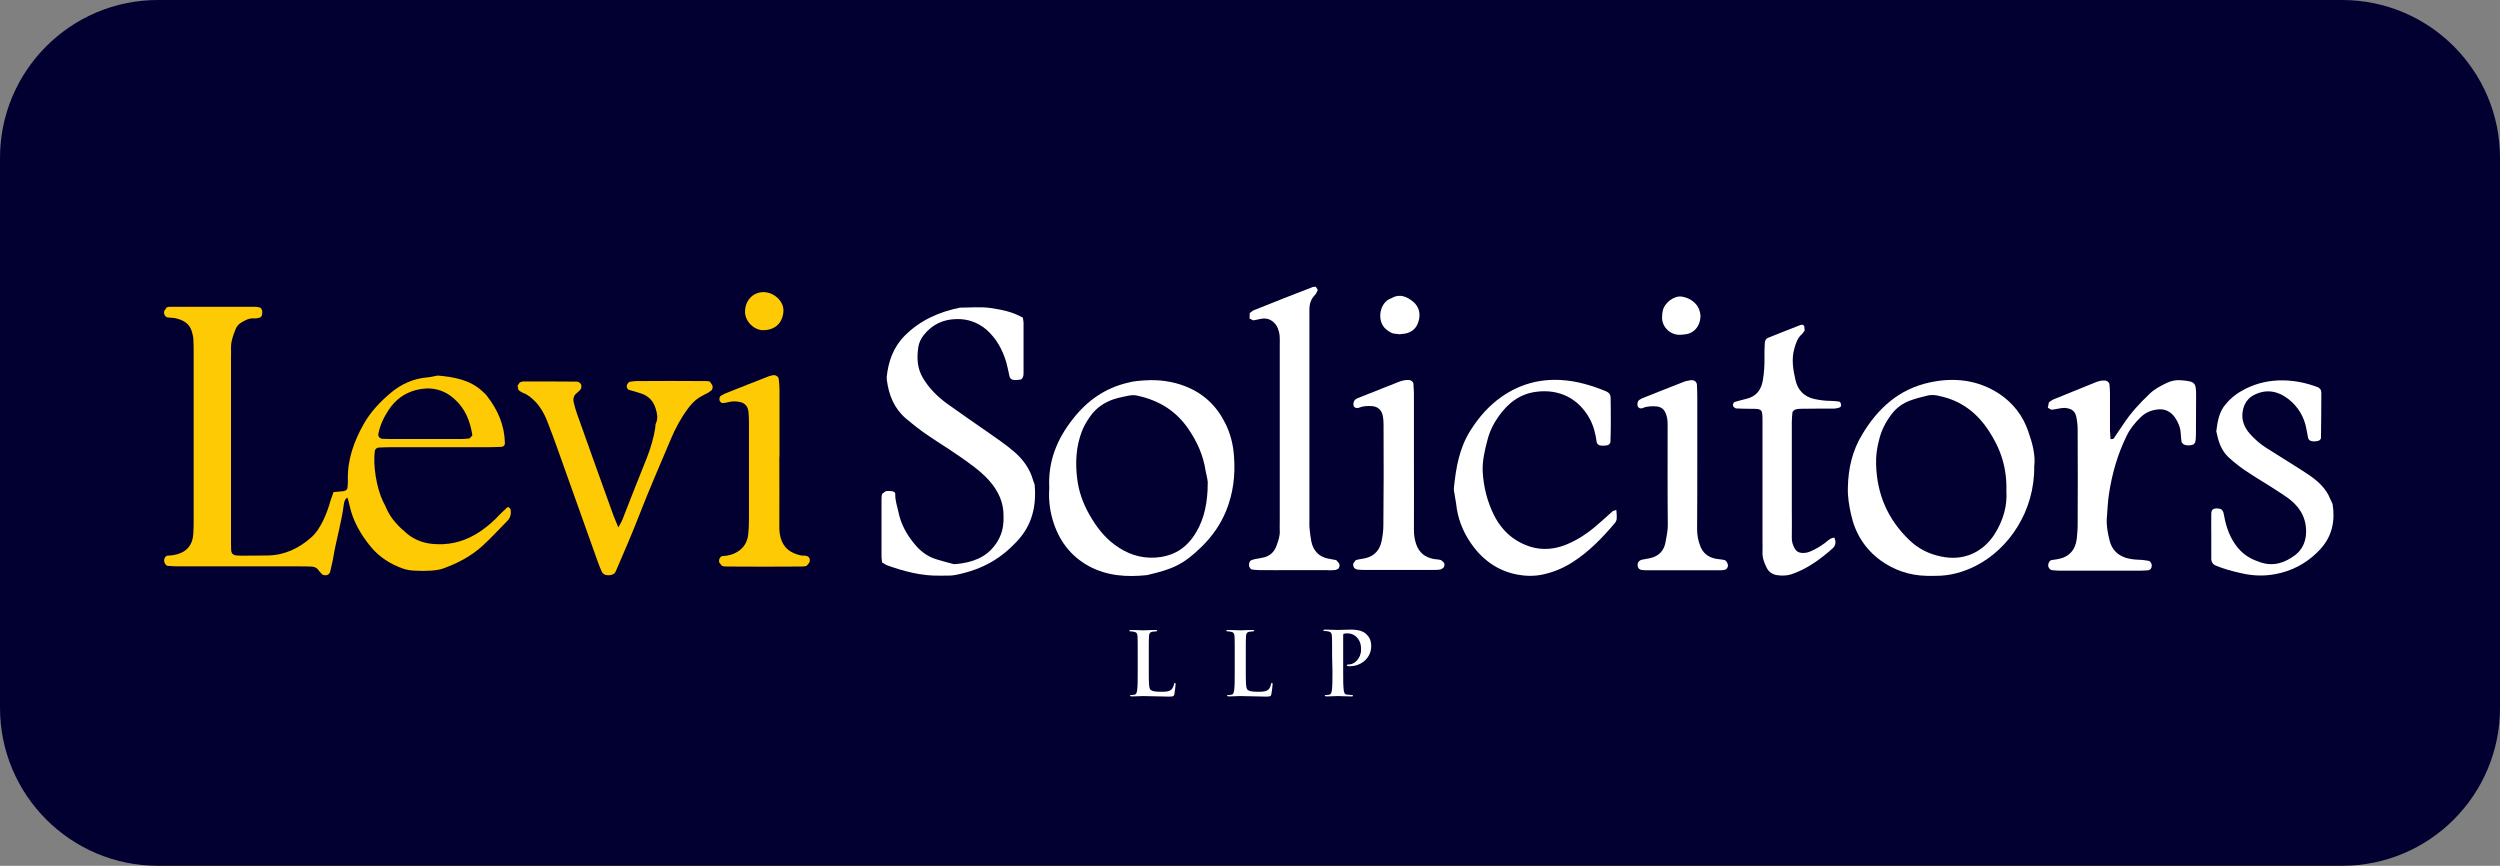 <?xml version="1.0" encoding="utf-8"?>
<!-- Generator: Adobe Illustrator 28.1.0, SVG Export Plug-In . SVG Version: 6.00 Build 0)  -->
<svg version="1.1" id="Layer_1" xmlns="http://www.w3.org/2000/svg" xmlns:xlink="http://www.w3.org/1999/xlink" x="0px" y="0px"
	 viewBox="0 0 1399.3 484.6" style="enable-background:new 0 0 1399.3 484.6;" xml:space="preserve">
<rect x="0" y="0" width="1399.3" height="484.6" fill="#808080" stroke="none"/>
<style type="text/css">
	.st0{fill:#020030;}
	.st1{fill:#FECA03;}
	.st2{fill:#FFFFFF;}
</style>
<path class="st0" d="M1310.9,484.6H88.4C39.6,484.6,0,445,0,396.2V88.4C0,39.6,39.6,0,88.4,0h1222.5c48.8,0,88.4,39.6,88.4,88.4
	v307.8C1399.3,445,1359.8,484.6,1310.9,484.6z"/>
<path class="st1" d="M284.6,283.8l-0.7,0.2c-1.2,1.1-2.4,2.2-3.5,3.3c-4.3,4.7-9,8.7-14.4,11.9c-7.6,4.4-15.7,6.1-24.3,5.2
	c-4.9-0.5-9.6-2.3-13.5-5.4c-4.8-4-9.3-8.4-11.9-14.4c-0.5-1.2-1.1-2.5-1.8-3.7c-3.8-7.8-5.8-20.5-4.7-28.6c0.2-0.9,1.2-1.8,2.3-1.8
	c2.5-0.1,4.9-0.2,7.4-0.2c18,0,35.9,0,54,0c2.5,0,4.9-0.1,7.3-0.2c1.1-0.1,1.9-1,1.8-2.1c-0.2-9.9-3.9-18.5-9.9-26.2
	c-0.8-1.1-1.8-2-2.8-2.9c-7-6.4-15.9-7.9-24.9-8.7l-1.6,0.3c-1.3,0.3-2.6,0.6-4,0.7c-7.9,0.6-14.9,3.8-20.7,8.7
	c-5.8,4.9-11.1,10.4-15,17.2c-5.6,9.9-9.3,20.2-9,31.7c0.1,1.3-0.1,2.7-0.2,4.1c-0.1,1.1-0.9,1.8-2.2,2c-1.8,0.2-3.8,0.4-5.6,0.5
	c-0.6,1.8-1.2,3.3-1.7,4.8c-1,3.7-2.3,7.3-3.9,10.7c-1.8,3.7-3.9,7.3-7,10c-6.9,6.1-15,9.9-24.3,10c-4.9,0.1-9.8,0.1-14.7,0.1
	c-0.8,0-1.7,0-2.5-0.1c-2-0.1-3.1-1.1-3.2-2.9c-0.1-1.8-0.1-3.8-0.1-5.7c0-34.4,0-68.6,0-103c0-1.7,0.1-3.3,0-4.9
	c0-3.6,1.3-6.9,2.6-10.2c0.6-1.6,1.7-2.8,3.2-3.7c2.1-1.2,4.2-2.5,6.9-2.3c1.1,0.1,2.2-0.1,3.3-0.4c0.8-0.3,1.3-0.9,1.4-1.8l0.1-1.7
	c-0.1-1.2-0.8-2.2-1.8-2.3l-1.8-0.3c-15.9,0-31.6,0-47.5,0c-0.8,0-1.8,0-2.4,0.4l-1.3,1.8c-0.6,1.7,0.4,3.6,2,3.8
	c1.3,0.2,2.7,0.1,4.1,0.4c4.5,1,8.2,3,9.4,7.9c0.3,1.1,0.6,2.1,0.7,3.2c0.2,3,0.2,6,0.2,9c0,30.7,0,61.6,0,92.3c0,2.7,0,5.5-0.2,8.2
	c-0.4,7.2-4.6,10.9-11.1,12c-1.1,0.2-2.2,0.2-3.3,0.3c-1.2,0.2-2.1,1.6-1.9,3.2c0.1,1,1.1,2.4,1.8,2.5c2.2,0.2,4.3,0.3,6.5,0.3
	c22.1,0,44.1,0,66.2,0c2.5,0,4.9,0,7.4,0.1c2,0,3.7,0.6,4.8,2.5l1.6,1.8c1.6,1.1,4.1,0.7,4.6-1.4c0.5-2.4,1.2-4.8,1.6-7.1
	c1.6-10.2,4.7-20.1,6-30.3c0.2-1.5,0.5-3,1.9-4.1l0.4,0.7c0.4,1.3,0.7,2.6,1,3.9c1.9,8.7,6.3,16.2,11.9,23c4.8,5.8,11,9.7,18.1,12.2
	c2,0.7,4.2,1,6.4,1.1c3,0.2,6,0.2,9,0c2.4-0.2,4.9-0.4,7.2-1.3c8-2.9,15.4-6.8,21.8-12.6c4.8-4.4,9.2-9.2,13.8-13.9
	c1.9-1.9,2.4-4.2,1.8-6.8L284.6,283.8L284.6,283.8z M211.8,242.8c0.9-4.8,3-9.2,5.7-13.3c3.8-5.8,8.9-9.5,15.4-11.2
	c7.8-2,15-0.6,21.2,4.8c6.3,5.5,9.1,12.6,10.3,20.6l-1.6,1.7c-1.3,0.1-2.7,0.3-4.1,0.3c-7,0-14.1,0-21.2,0c-6.5,0-13,0-19.6,0
	c-1.3,0-2.7-0.1-4.1-0.1C212.5,245.3,211.5,244.3,211.8,242.8L211.8,242.8z"/>
<path class="st1" d="M397.4,213.7c-0.7-0.4-1.6-0.4-2.4-0.4c-13-0.1-26.2-0.1-39.2,0c-1.1,0-2.2,0.3-3.3,0.4
	c-0.8,0.2-1.8,1.6-1.7,2.6c0.2,0.8,0.4,1.7,1.2,1.9c2.3,0.7,4.8,1.3,7,2.1c3.8,1.3,6.4,3.8,7.8,7.8c0.9,2.9,1.7,5.7,0.4,8.7
	c-0.4,0.7-0.4,1.6-0.4,2.4c-0.9,5.9-2.6,11.6-4.8,17.2c-4.7,11.5-9.2,23.3-13.8,34.9c-0.4,1-1,1.8-2.1,3.9c-1.2-2.9-1.9-4.6-2.6-6.3
	c-6.9-19.1-13.8-38.3-20.6-57.5c-0.7-2-1.3-4.1-1.8-6.3c-0.4-1.7-0.1-3.3,1.1-4.5l1.2-1.1l1.2-1.1c0.8-0.9,1-1.9,0.7-3
	c-0.2-0.9-1.4-1.8-2.5-1.8c-10-0.1-20.2-0.1-30.2-0.1L291,214l-1.3,1.8l0.4,2.3c0.7,0.8,1.7,1.4,2.6,1.8c2.9,1,5.1,3,7.2,5.2
	c2.8,3,4.8,6.6,6.3,10.4c2.3,5.8,4.4,11.6,6.5,17.5c7.2,20.2,14.4,40.4,21.6,60.6c0.7,2,1.5,4.1,2.4,6.1c0.7,1.7,2.1,2.3,4,2.3
	c1.8-0.1,3.3-0.6,4-2.3c4.5-10.5,9.1-21,13.2-31.6c5.5-14.2,11.6-28.1,17.5-42.1c2.5-6,5.6-11.8,9.5-17.1c1.8-2.5,3.8-4.6,6.3-6.3
	c1.6-1,3.3-1.8,5-2.7l1.9-1.3c0.9-0.8,0.9-2,0.6-3L397.4,213.7L397.4,213.7z"/>
<path class="st1" d="M450.5,311c-0.8-0.1-1.7,0.1-2.5-0.2c-5.4-1.2-9.4-4-11-9.6c-0.6-2.1-0.8-4.2-0.8-6.4c0.1-13,0-26.2,0-39.2h0.1
	v-8.2c0-9.8,0-19.6,0-29.4c0-1.8-0.2-3.8-0.4-5.7c-0.2-1.7-1.9-2.7-3.7-2.2l-1.6,0.4c-8.4,3.3-16.7,6.5-25.1,9.9l-2.1,1.2
	c-0.7,0.4-1,2-0.5,3l1.1,1c1.1,0,2.2-0.1,3.2-0.4c2.2-0.6,4.3-0.7,6.4-0.3c3.2,0.5,4.9,2.3,5.3,5.4c0.2,1.8,0.3,3.8,0.3,5.7
	c0,18.2,0,36.5,0,54.8c0,2.7-0.1,5.5-0.4,8.2c-0.4,4.3-2.5,7.8-6.3,10c-2.4,1.4-4.9,2.1-7.8,2.2c-1.6,0.1-2.6,1.9-2.1,3.7l1.5,1.8
	c1,0.4,2.1,0.4,3.2,0.4c13.7,0.1,27.2,0.1,40.9,0c1.1,0,2.2,0,3.3-0.4l1.5-1.8C453.8,312.6,452.8,311.2,450.5,311L450.5,311z"/>
<path class="st1" d="M427.4,184.8c6.8-0.1,10.7-4.4,11.1-10.5c0.4-5.5-5.1-10.7-11-10.8c-6-0.1-10.5,4.7-10.5,11
	C417,180.3,422.7,185.1,427.4,184.8L427.4,184.8z"/>
<path class="st2" d="M578.3,269c-1.8-6.5-5.5-11.7-10.6-16.1c-4.7-4.1-10-7.6-15.1-11.2c-7.6-5.3-15.2-10.5-22.7-15.9
	c-5.3-3.9-9.9-8.5-13.3-14.2c-3.3-5.5-3.5-11.4-2.6-17.4c0.4-2.4,1.5-4.7,3-6.6c4.7-6,11-8.9,18.4-9c6.1-0.2,11.8,1.8,16.6,5.8
	c5.7,5,9.2,11.4,11.3,18.6c0.7,2.6,1.2,5.3,1.8,7.9c0.3,1,1.2,1.7,2.5,1.8c1.1,0.1,2.2-0.1,3.3-0.2c1-0.1,1.4-0.8,1.7-1.6
	s0.3-1.6,0.3-2.4c0-9.2,0-18.5,0-27.7c0-1.1-0.3-2.1-0.4-3c-5.7-3.3-12-4.5-18.1-5.4c-5.5-0.8-11.5-0.2-17.1-0.2
	c-11.7,2.4-22.2,7-30.8,15.6c-6.5,6.5-9.3,14.5-10.2,23.3l0.1,1.7c1.1,8.4,4.1,15.8,10.6,21.4c2.1,1.8,4.2,3.4,6.3,5.1
	c7.5,5.8,15.9,10.6,23.6,16c5.8,4.1,11.6,8,16.5,13.4c5.3,5.9,8.5,12.5,8.3,20.6c-0.1,1.1,0.1,2.2-0.1,3.3
	c-0.3,4.5-1.8,8.5-4.4,12.1c-5.3,7.5-13.1,10.1-21.8,11c-0.8,0.1-1.7,0.1-2.5-0.2c-2.9-0.7-5.8-1.6-8.6-2.4c-4.8-1.4-8.8-4.3-12-8.1
	c-4.7-5.5-8.1-11.6-9.5-18.7c-0.7-3.2-1.8-6.3-1.7-9.6c0.1-1.1-1-1.8-2.2-1.8c-1.1-0.1-2.2-0.2-3.3,0.1l-1.8,1.4
	c-0.4,1-0.4,2.1-0.4,3.2c0,10.6,0,21.2,0,31.9c0,1.1,0.2,2.1,0.3,3.3c1,0.5,1.8,1.2,2.8,1.6c9.5,3.4,19.2,6,29.4,5.8
	c3-0.1,6.1,0.2,9-0.4c15.9-3.2,25.8-9.7,34.4-18.9c8.4-9,10.9-19.7,9.8-31.7C578.9,270.5,578.5,269.7,578.3,269L578.3,269z"/>
<path class="st2" d="M1135.2,241.3c-3-8.7-8.5-15.8-16.2-20.9c-12.1-7.9-25.4-9.3-39.1-6.3c-17,3.7-28.9,14.5-37.6,29.1
	c-5.5,9-7.8,19-8,29.6c-0.2,5.3,0.7,10.3,1.8,15.3c2.3,10.4,7.7,19.1,16.4,25.5c7.7,5.6,16.4,8.5,25.8,8.7c1.7,0.1,3.3,0,4.9,0
	c8,0.1,15.6-2,22.7-5.6c18.5-9.4,33-30.6,32.7-55.7C1139.4,254.9,1137.6,248,1135.2,241.3L1135.2,241.3z M1116.2,299.3
	c-6.1,9.3-16.6,15-29.7,12.2c-6.9-1.4-12.8-4.4-17.8-9.2c-12-11.5-18.1-25.5-18.6-42.1c-0.2-4.7,0.4-9.2,1.6-13.7
	c1.2-5.4,3.7-10.2,7-14.6c2.7-3.6,6.3-6.2,10.4-7.7c3.3-1.2,6.8-2.1,10.2-2.9c2.1-0.4,4.3-0.2,6.4,0.4c11.9,2.5,20.8,9.3,27.3,19.2
	c6.7,10,10.4,20.9,10,33.8C1123.6,283,1121.3,291.4,1116.2,299.3L1116.2,299.3z"/>
<path class="st2" d="M690.7,255.5c-0.4-6.5-2-12.9-5-18.8c-4.8-9.6-12.2-16.6-22.3-20.5c-7.2-2.8-14.8-3.8-22.4-3.3
	c-3.3,0.2-6.4,0.4-9.7,1.3c-12.8,3-22.8,10.1-30.7,20.2c-8.9,11.2-14.1,23.8-13.3,38.7c-0.4,5.7,0.1,11.6,1.8,17.5
	c3.3,11.5,9.8,20.5,20.4,26.3c10.2,5.5,21.2,6.2,32.5,5c14.1-3.3,20.2-5.7,30.6-15.9c5.8-5.7,10.5-12.3,13.7-20.1
	C690.3,276,691.5,265.9,690.7,255.5L690.7,255.5z M675.9,274.4c-0.5,9.6-2.6,18.7-8.5,26.7c-5.2,7-12.2,10.5-20.8,11
	c-8.5,0.5-16-2.2-22.7-7.2c-6-4.4-10.4-10.3-14-16.6c-3.7-6.4-6.2-13.4-7-20.6c-1.1-9-0.6-17.9,2.7-26.4c1.1-2.8,2.6-5.4,4.3-7.8
	c2.6-3.9,6.2-6.9,10.4-8.8c3.7-1.8,7.8-2.5,11.7-3.3c1.6-0.3,3.3-0.3,4.8,0.1c11.9,2.6,21.6,8.5,28.5,18.8c4.8,7,8.2,14.6,9.5,23.2
	c0.4,2.1,1,4.2,1.2,6.3C676,271.2,675.9,272.7,675.9,274.4L675.9,274.4z"/>
<path class="st2" d="M1220.5,212.8c-2.7-0.2-5.4,0.4-7.9,1.6c-3.4,1.7-6.8,3.4-9.6,6.2c-5.5,5.2-10.7,10.9-14.9,17.4
	c-1.7,2.5-3.3,4.9-5,7.4c-0.3,0.4-1,0.3-1.8,0.4c-0.1-1.7-0.2-3.3-0.3-4.8c0-7,0-14.2,0-21.2c0-1.7-0.2-3.3-0.3-4.8
	c-0.1-0.9-1.3-1.9-2.3-2c-1.9-0.2-3.8,0.3-5.5,1c-7.8,3.2-15.6,6.3-23.4,9.5c-1,0.4-1.8,1.1-2.7,1.7l-0.6,3l1.9,1.1
	c1.3,0,2.7-0.4,4.1-0.6c1.1-0.2,2.2-0.4,3.3-0.4c3.3,0.3,5.7,1.1,6.6,4.8c0.5,2.4,0.8,4.8,0.8,7.3c0.1,18,0.1,35.9,0,53.9
	c0,2.5-0.3,4.9-0.5,7.3c-0.8,6.3-4.3,10.3-10.9,11.4c-1.1,0.2-2.2,0.3-3.3,0.5c-1.1,0.3-1.9,1.8-1.8,3.3c0.1,0.9,1.2,2.2,1.9,2.3
	c1.3,0.1,2.7,0.3,4.1,0.3c15.2,0,30.6,0,45.7,0c1.3,0,2.7-0.1,4.1-0.2c1.4-0.1,2.2-1.2,2.2-2.8c-0.1-1.1-0.8-2.3-1.8-2.5
	c-1.8-0.3-3.8-0.6-5.6-0.6c-2.5-0.1-4.8-0.4-7.2-1.1c-4.8-1.6-7.8-4.8-9-9.6c-1-4-1.8-7.9-1.6-12.1c0.4-4.7,0.5-9.2,1.2-13.8
	c1.7-11.4,4.8-22.3,9.9-32.7c1.9-4,4.6-7.3,7.8-10.4c2.6-2.6,5.8-4,9.4-4.4c4.1-0.6,7.5,1.1,9.9,4.5c1.8,2.7,3.1,5.7,3.2,9.1
	c0.1,1.7,0.3,3.3,0.5,4.8l1.1,1.1c1.8,0.9,3.7,0.7,5.5,0.1l1-1.2c0.3-1.3,0.4-2.7,0.4-4.1c0.1-7.3,0-14.7,0.1-22
	C1229.2,214,1228.7,213.5,1220.5,212.8L1220.5,212.8z"/>
<path class="st2" d="M1304.3,279.3c-2.2-5.5-6.3-9.5-11-12.8c-2.9-2-5.9-3.9-8.9-5.8c-5.3-3.3-10.6-6.7-15.9-10
	c-3.5-2.2-6.5-4.9-9.2-7.9c-3-3.4-4.7-7.4-4.1-12c0.6-4.7,2.9-8.2,7.2-10.1c6.7-3.1,12.9-1.6,18.4,2.6c5.5,4.3,9,10.1,10.2,17.1
	c0.3,1.6,0.6,3.3,0.9,4.8c0.3,1,1.1,1.7,2.5,1.8c0.8,0.1,1.7,0.1,2.5-0.1c1.2-0.1,2.2-0.9,2.2-1.9c0.1-8.5,0.2-16.9,0.2-25.3
	c0-1.4-0.8-2.6-2.3-3.1c-6.2-2.3-12.5-3.6-19.1-3.7c-7.4-0.1-14.5,1.4-21.2,4.8c-4.2,2.1-7.8,4.8-10.9,8.5
	c-3.8,4.3-4.6,9.8-5.3,15.2c1.1,5.4,2.6,10.5,6.8,14.5c3.6,3.3,7.5,6.3,11.6,8.9c5,3.3,10.2,6.3,15.2,9.6c2.7,1.8,5.5,3.5,8,5.5
	c6,4.9,9.2,11.3,8.6,19.3c-0.4,4.7-2.3,8.5-5.8,11.3c-5.8,4.4-12.2,6.8-19.8,4.2c-4.3-1.4-7.9-3.3-11.1-6.5
	c-4.5-4.7-7-10.3-8.5-16.5c-0.4-1.6-0.6-3.3-1-4.8c-0.4-1.4-1.3-2.2-3-2.3c-2.7-0.2-3.8,0.6-3.8,3c-0.1,4.1,0,8.2,0,12.2l0,0
	c0,4.3,0,8.7,0,13c0,1.8,1,3.2,2.6,3.8c4.5,1.9,9.2,3.1,14,4.2c7.6,1.8,15,1.8,22.6-0.2c8.7-2.3,16-6.8,22-13.4
	c6.5-7.2,8.2-15.7,6.7-25.1C1305.2,281.3,1304.7,280.2,1304.3,279.3L1304.3,279.3z"/>
<path class="st2" d="M747.7,319l1.4-0.7c0.7-0.9,0.9-2,0.4-3l-1.6-1.8c-1.6-0.4-3.3-0.5-4.8-0.9c-5-1.1-8-4.4-9.1-9.4
	c-0.4-2.4-0.8-4.8-1-7.3c-0.2-1.7-0.1-3.3-0.1-4.9c0-37.6,0-75.2,0-112.8c0-1.7,0-3.3,0-4.9c0-3.1,0.8-5.9,3.1-8.2
	c0.7-0.7,1.1-1.8,1.6-2.8l-1.1-1.8l-1.6,0.1c-11.2,4.3-22.3,8.7-33.5,13.2l-1.9,1.4l-0.1,3.1l2,1c1.8-0.2,3.7-0.8,5.5-1
	c3.8-0.4,7,2.2,8.3,5.4c0.4,1.2,0.9,2.6,1,3.9c0.2,2.2,0.1,4.3,0.1,6.5c0,32.7,0,65.4,0,98c0,1.7-0.1,3.3,0,4.9
	c0.2,3.1-0.9,5.9-1.9,8.7c-1.2,3.2-3.6,5.5-7,6.3c-1.6,0.4-3.2,0.6-4.8,0.9c-0.8,0.2-1.6,0.4-2.3,0.7c-0.7,0.3-1.3,1.4-1.2,2.8
	c0,1.1,0.9,2.3,1.8,2.4c1.3,0.1,2.7,0.3,4.1,0.3c6.3,0.1,12.5,0,18.8,0c6.3,0,12.5,0,18.8,0C744.5,319.3,746,319.2,747.7,319
	L747.7,319z"/>
<path class="st2" d="M902.8,286c-3.4,3-6.9,6.3-10.4,9.2c-4.7,3.9-9.6,7-15.2,9.4c-10,4.2-19.6,3.4-28.8-2.4
	c-5.4-3.4-9.4-8.3-12.2-13.9c-3.8-7.6-5.8-15.8-6.3-24.2c-0.3-6,1.1-11.8,2.6-17.6c1.2-4.8,3.3-9.2,6.2-13.3
	c5.2-7.4,11.8-12.7,21.1-13.9c12.8-1.7,23.7,3.6,30,15.1c2.2,4.1,3.3,8.5,3.9,13.1c0.2,1,1.1,1.8,2.3,1.9c1.1,0.1,2.2,0.1,3.3-0.1
	c1.1-0.1,2.1-1.1,2.1-2.1c0.1-3.3,0.2-6.5,0.2-9.8c0-4.9,0-9.8-0.1-14.7c0-1.8-0.9-3-2.6-3.7c-8-3.3-16.4-5.8-25.2-6.3
	c-12.1-0.7-23.2,2.4-33.1,9.3c-7.2,5-12.9,11.5-17.6,19c-6.2,9.8-8,20.6-9.2,31.8c-0.2,1.3,0.2,2.7,0.4,4.1c0.2,1.6,0.6,3.3,0.8,4.8
	c0.8,8,3.5,15.3,8,21.9c6.3,9.4,14.9,15.8,26.2,18c4.8,0.9,9.8,1,14.6-0.1c5.9-1.3,11.4-3.6,16.5-6.9c9.2-5.9,16.7-13.7,23.8-22.1
	c0.4-0.6,0.8-1.5,0.8-2.3c0.1-1.6-0.1-3.2-0.2-4.8C903.9,285.8,903.3,285.8,902.8,286L902.8,286z"/>
<path class="st2" d="M1029.9,224.9c-1.6-0.3-3.2-0.5-4.8-0.5c-3.3,0-6.4-0.4-9.7-1.1c-5.7-1.3-9.1-5-10.4-10.4
	c-1.3-5.8-2.4-11.6-0.7-17.7c0.9-3.3,1.9-6.2,4.5-8.4l1.3-1.8l-0.2-2.4c-0.4-0.9-1.4-1-2.1-0.7c-6.1,2.3-12.2,4.8-18.2,7.2
	c-1.1,0.4-1.7,1.5-1.8,2.6c-0.2,2.7-0.2,5.5-0.2,8.2c0.1,4.4-0.2,8.7-0.9,13c-0.9,5.3-3.7,9-9.1,10.3c-2.4,0.6-4.8,1.2-7,1.9
	l-0.7,1.3l0.4,1.4l1.3,0.8c2.5,0.1,4.9,0.2,7.3,0.2c7.8,0,7.6-0.1,7.6,7.7c0,22.1,0,44.1,0,66.2c0,2.2,0.1,4.3,0,6.5
	c-0.1,3.1,1,5.9,2.3,8.5c1.1,2.4,3.3,3.8,5.7,4.2c2.6,0.4,5.4,0.4,8-0.4c9-3,16.4-8.5,23.3-14.6c1.8-1.7,1.9-3.8,0.9-6
	c-2.3,0.2-3.8,1.9-5.5,3.2c-2.5,1.8-5,3.3-7.8,4.5c-1.6,0.7-3.1,1-4.8,0.9c-1.8-0.1-3.2-0.9-4-2.4c-1.1-1.8-1.8-4-1.7-6.3
	c0.1-5.5,0-10.9,0-16.4c0-16,0-32.2,0-48.2c0-1.8,0.2-3.8,0.4-5.7l1.1-1.1c1-0.4,2.1-0.6,3.2-0.6c6.3-0.1,12.5-0.1,18.8-0.1
	c1.1,0,2.2-0.3,3.2-0.6c0.8-0.3,1.1-1.2,0.8-2L1029.9,224.9L1029.9,224.9z"/>
<path class="st2" d="M806.6,313.5c-1.3-0.4-2.7-0.4-4-0.6c-5-0.9-8.4-3.6-10-8.5c-0.9-2.6-1.2-5.3-1.2-8c0.1-13,0-26.2,0-39.3
	c0-12.2,0-24.5,0-36.8c0-1.8-0.2-3.8-0.3-5.7c-0.1-0.9-1.3-1.8-2.3-1.9c-2.2-0.2-4.3,0.4-6.3,1.2c-7.6,3-15.2,6-22.7,9l-0.7,0.4
	c-1.3,0.6-2,2.7-1.3,4.2c0.4,0.7,1.6,1.2,2.8,0.7c2.4-1,4.8-1,7.2-0.9c3.3,0.2,5.5,2.1,6.2,5.5c0.3,1.6,0.4,3.3,0.4,4.8
	c0.1,18.8,0.1,37.6-0.1,56.4c0,3-0.4,6-1,8.9c-1,4.9-4,8.3-8.9,9.5c-1.8,0.4-3.8,0.6-5.5,1.1l-1.4,1.8c-0.4,1.8,0.6,3.3,2.3,3.5
	c1.1,0.1,2.2,0.2,3.3,0.2c13.4,0,26.7,0,40.1,0c1.1,0,2.2-0.1,3.3-0.3l1.3-0.8c0.8-0.9,0.9-2,0.4-3L806.6,313.5L806.6,313.5z"/>
<path class="st2" d="M964.9,313.4c-1.8-0.4-3.8-0.4-5.6-0.9c-3.7-1-6.3-3.3-7.6-6.8c-1.2-3-1.8-6.2-1.8-9.5
	c0.1-13,0.1-26.2,0.1-39.2c0-11.7,0-23.3,0-35.1c0-2.2-0.1-4.3-0.2-6.5c-0.1-1.8-1.6-2.8-3.3-2.6c-1.3,0.2-2.7,0.4-4,0.9
	c-7.8,3-15.7,6.2-23.5,9.3l-1.4,0.8c-1,0.6-1.4,2.4-0.9,3.7c0.4,0.9,1.6,1.4,2.7,0.9c2.6-1.1,5.3-1.1,8-0.9c2.3,0.3,4,1.5,4.9,3.8
	c0.9,2.1,1.1,4.2,1.1,6.3c0,18.8-0.1,37.5,0.1,56.3c0,3.3-0.7,6.4-1.3,9.7c-0.8,4.3-3.4,7.4-7.8,8.6c-1.8,0.5-3.7,0.7-5.5,1.1
	c-1.3,0.3-2.3,1.4-2.3,2.9c0,1.6,0.9,2.7,2.3,2.8c0.8,0.1,1.7,0.2,2.5,0.2c13.9,0,27.7,0,41.7,0c0.8,0,1.7-0.2,2.4-0.3
	c0.8-0.1,1.7-1.3,1.7-2.5C966.9,314.9,966.1,313.5,964.9,313.4L964.9,313.4z"/>
<path class="st2" d="M775.9,184.4c1.6,1.2,3,2.3,5,2.4c0.8,0.1,1.7,0.2,2.5,0.3c1-0.2,2.1-0.2,3.2-0.4c3.4-0.7,5.9-2.6,7.1-6
	c1.7-4.5,0.8-8.9-2.8-11.9c-3.5-2.8-7.5-4.6-12-1.9C772.3,168.8,770.1,179.6,775.9,184.4L775.9,184.4z"/>
<path class="st2" d="M940.1,187.4c0.8,0,1.7-0.1,2.5-0.2c5.5-0.3,9.2-4.7,9.2-10.6c-0.2-2.4-1-4.7-2.7-6.5c-2.1-2.3-4.8-3.6-7.8-4.1
	c-4.4-0.6-9.9,3.6-10.7,8.3c-0.2,1.1-0.3,2.2-0.3,3.3C930.1,182.4,934.3,187.4,940.1,187.4z"/>
<path class="st2" d="M643,375.5c0,6.3,0,9.7,1,10.6c0.8,0.7,2.1,1.1,6,1.1c2.6,0,4.5-0.1,5.8-1.4c0.6-0.6,1.2-2,1.3-2.9
	c0.1-0.4,0.2-0.7,0.5-0.7s0.4,0.3,0.4,0.8c0,0.5-0.4,4.2-0.7,5.6c-0.3,1.1-0.5,1.3-3.1,1.3c-4.5,0-9.1-0.3-14.4-0.3
	c-1.9,0-4,0.2-6.3,0.2c-0.6,0-1-0.2-1-0.4c0-0.3,0.2-0.4,0.8-0.4c0.7,0,1.3-0.1,1.8-0.2c1-0.2,1.2-1.3,1.4-2.7
	c0.3-2.1,0.3-6,0.3-10.5v-8.7c0-7.5,0-8.9-0.1-10.5c-0.1-1.7-0.4-2.5-2.1-2.8c-0.4-0.1-1-0.2-1.7-0.2c-0.5,0-0.8-0.1-0.8-0.4
	s0.4-0.4,1.1-0.4c2.3,0,5.4,0.2,6.8,0.2c1.2,0,4.8-0.2,6.7-0.2c0.7,0,1,0.1,1,0.4s-0.3,0.4-0.9,0.4c-0.5,0-1.3,0.1-1.9,0.2
	c-1.3,0.3-1.8,1.1-1.8,2.8c-0.1,1.6-0.1,2.9-0.1,10.5L643,375.5L643,375.5z"/>
<path class="st2" d="M697.3,375.5c0,6.3,0,9.7,1,10.6c0.8,0.7,2.1,1.1,6,1.1c2.6,0,4.5-0.1,5.8-1.4c0.6-0.6,1.2-2,1.3-2.9
	c0.1-0.4,0.2-0.7,0.5-0.7s0.4,0.3,0.4,0.8c0,0.5-0.4,4.2-0.7,5.6c-0.3,1.1-0.5,1.3-3.1,1.3c-4.5,0-9.1-0.3-14.4-0.3
	c-1.9,0-4,0.2-6.3,0.2c-0.6,0-1-0.2-1-0.4c0-0.3,0.2-0.4,0.8-0.4c0.7,0,1.3-0.1,1.8-0.2c1-0.2,1.2-1.3,1.4-2.7
	c0.3-2.1,0.3-6,0.3-10.5v-8.7c0-7.5,0-8.9-0.1-10.5c-0.1-1.7-0.4-2.5-2.1-2.8c-0.4-0.1-1-0.2-1.7-0.2c-0.5,0-0.8-0.1-0.8-0.4
	s0.4-0.4,1.1-0.4c2.3,0,5.4,0.2,6.8,0.2c1.2,0,4.8-0.2,6.7-0.2c0.7,0,1,0.1,1,0.4s-0.3,0.4-0.9,0.4c-0.5,0-1.3,0.1-1.9,0.2
	c-1.3,0.3-1.8,1.1-1.8,2.8c-0.1,1.6-0.1,2.9-0.1,10.5L697.3,375.5L697.3,375.5z"/>
<path class="st2" d="M745.6,366.7c0-7.5,0-8.9-0.1-10.5c-0.1-1.7-0.4-2.5-2.1-2.8c-0.4-0.1-1.2-0.2-1.9-0.2c-0.5,0-0.8-0.1-0.8-0.4
	s0.4-0.4,1.1-0.4c2.6,0,5.7,0.2,7,0.2c2,0,4.8-0.2,7.1-0.2c6.2,0,8.2,1.8,9.2,2.9c1.1,1.1,2.4,3,2.4,6.4c0,6.1-5.1,11.2-12.1,11.2
	c-0.3,0-0.8,0-1-0.1c-0.3-0.1-0.6-0.1-0.6-0.4s0.4-0.5,1.4-0.5c2.7,0,6.6-3.2,6.6-8.2c0-1.7,0-4.8-2.7-7.3c-1.8-1.7-4-1.9-5-1.9
	c-0.7,0-1.5,0.1-1.9,0.2c-0.3,0.1-0.4,0.4-0.4,0.9v20c0,4.5,0,8.5,0.3,10.6c0.2,1.4,0.4,2.5,1.9,2.6c0.7,0.1,1.8,0.2,2.5,0.2
	c0.5,0,0.8,0.2,0.8,0.4c0,0.4-0.4,0.4-0.9,0.4c-3.3,0-6.3-0.2-7.6-0.2c-1.1,0-4.2,0.2-6.3,0.2c-0.6,0-1-0.2-1-0.4s0.2-0.4,0.8-0.4
	c0.7,0,1.3-0.1,1.8-0.2c1-0.2,1.2-1.3,1.4-2.7c0.3-2.1,0.3-6,0.3-10.5L745.6,366.7L745.6,366.7z"/>
</svg>
